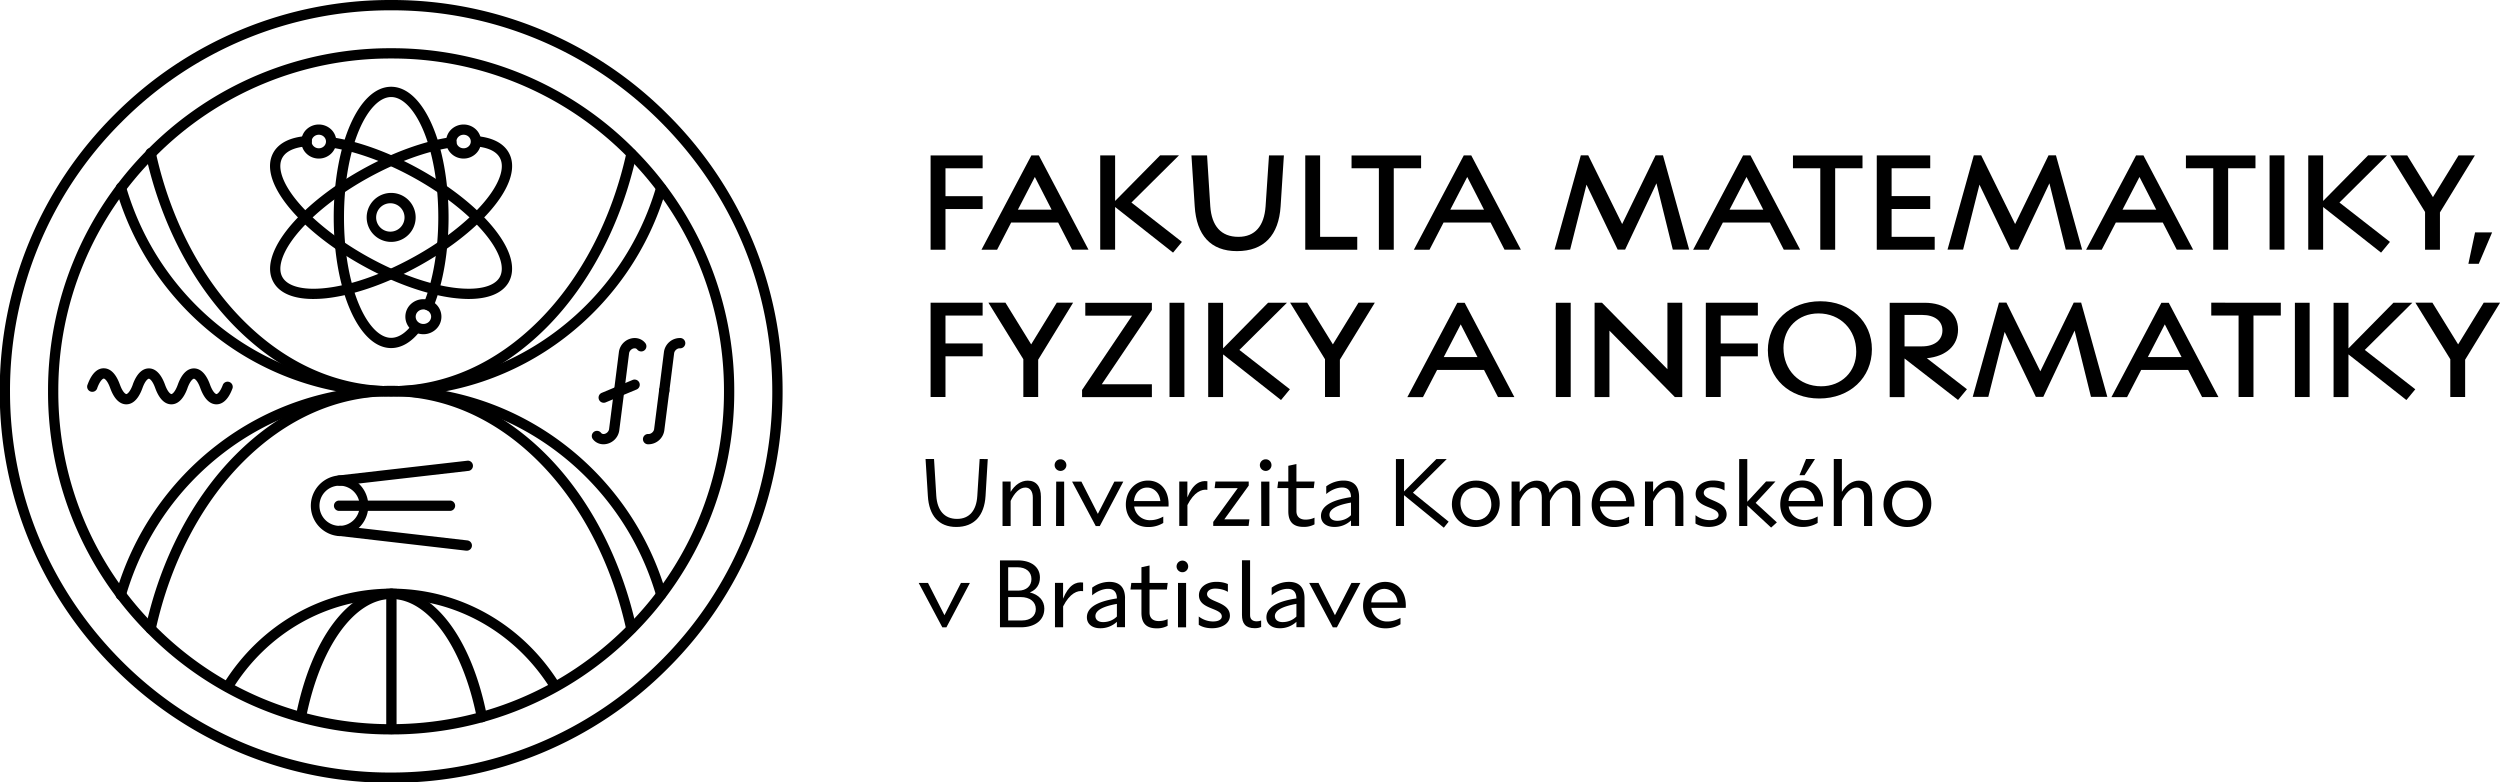 <svg width="723.76" height="226.48" viewBox="0 0 191.49 59.92" xmlns="http://www.w3.org/2000/svg"><path d="M0 0v-6.05h8.06v-2.79H0v-8.83h-3.23V2.79H8.06V0Z" style="fill:#000;fill-opacity:1;fill-rule:nonzero;stroke:none" transform="matrix(.353 0 0 -.353 72.42 12.89)"/><path d="m0 0-3.64 7.1L-7.32 0Zm1.42-2.79h-10.2l-3.05-5.9h-3.39l10.83 20.47h1.62L8-8.68H4.45Z" style="fill:#000;fill-opacity:1;fill-rule:nonzero;stroke:none" transform="matrix(.353 0 0 -.353 80.55 16.06)"/><path d="m0 0-12.57 9.9V.64h-3.23v20.46h3.23v-9.89l9.77 9.9h4.09L-9.03 10.87 1.93 2.33Z" style="fill:#000;fill-opacity:1;fill-rule:nonzero;stroke:none" transform="matrix(.353 0 0 -.353 89.85 19.35)"/><path d="m0 0-.71 11.04h3.39L3.38 0c.3-4.28 2.33-6.63 6.1-6.63 3.61 0 5.6 2.35 5.9 6.63l.74 11.04h3.23L18.64 0c-.4-6.26-3.58-9.73-9.48-9.73C3.45-9.73.39-6.26 0 0" style="fill:#000;fill-opacity:1;fill-rule:nonzero;stroke:none" transform="matrix(.353 0 0 -.353 91.51 15.8)"/><path d="M0 0v-2.8h-11.28v20.47h3.22V0Z" style="fill:#000;fill-opacity:1;fill-rule:nonzero;stroke:none" transform="matrix(.353 0 0 -.353 103.96 18.14)"/><path d="M0 0h-5.93v-17.67h-3.23V0h-5.93v2.79H0Z" style="fill:#000;fill-opacity:1;fill-rule:nonzero;stroke:none" transform="matrix(.353 0 0 -.353 108.85 12.89)"/><path d="m0 0-3.64 7.1L-7.32 0Zm1.42-2.79h-10.2l-3.05-5.9h-3.39l10.83 20.47h1.62L8-8.68H4.45Z" style="fill:#000;fill-opacity:1;fill-rule:nonzero;stroke:none" transform="matrix(.353 0 0 -.353 113.67 16.06)"/><path d="m0 0-3.55 14.39L-10.35 0h-1.61l-6.77 14.1L-22.28 0h-3.38l5.7 20.46h1.61l7.36-14.91 7.25 14.91h1.61L3.55 0Z" style="fill:#000;fill-opacity:1;fill-rule:nonzero;stroke:none" transform="matrix(.353 0 0 -.353 128.13 19.12)"/><path d="m0 0-3.64 7.1L-7.32 0Zm1.42-2.79H-8.77l-3.06-5.9h-3.39l10.84 20.47h1.6L8-8.68H4.45Z" style="fill:#000;fill-opacity:1;fill-rule:nonzero;stroke:none" transform="matrix(.353 0 0 -.353 135.06 16.06)"/><path d="M0 0h-5.93v-17.67h-3.23V0h-5.93v2.79H0Z" style="fill:#000;fill-opacity:1;fill-rule:nonzero;stroke:none" transform="matrix(.353 0 0 -.353 142.66 12.89)"/><path d="M0 0v-2.8h-12.57v20.47h11.6v-2.79h-8.38V8.84h8.38v-2.8h-8.38V0Z" style="fill:#000;fill-opacity:1;fill-rule:nonzero;stroke:none" transform="matrix(.353 0 0 -.353 148.19 18.14)"/><path d="m0 0-3.55 14.39L-10.35 0h-1.61l-6.77 14.1L-22.28 0h-3.38l5.7 20.46h1.61l7.36-14.91 7.25 14.91h1.61L3.55 0Z" style="fill:#000;fill-opacity:1;fill-rule:nonzero;stroke:none" transform="matrix(.353 0 0 -.353 158.23 19.12)"/><path d="m0 0-3.64 7.1L-7.32 0Zm1.42-2.79H-8.77l-3.06-5.9h-3.39l10.84 20.47h1.6L8-8.68H4.45Z" style="fill:#000;fill-opacity:1;fill-rule:nonzero;stroke:none" transform="matrix(.353 0 0 -.353 165.16 16.06)"/><path d="M0 0h-5.93v-17.67h-3.23V0h-5.93v2.79H0Z" style="fill:#000;fill-opacity:1;fill-rule:nonzero;stroke:none" transform="matrix(.353 0 0 -.353 172.76 12.89)"/><path d="M128.44 136.73h1.14v7.22h-1.14z" style="fill:#000;fill-opacity:1;fill-rule:nonzero;stroke:none;stroke-width:.353" transform="translate(45.4 -124.83)"/><path d="m0 0-12.57 9.9V.64h-3.23v20.46h3.23v-9.89l9.76 9.9h4.1L-9.03 10.87 1.93 2.33Z" style="fill:#000;fill-opacity:1;fill-rule:nonzero;stroke:none" transform="matrix(.353 0 0 -.353 182.38 19.35)"/><path d="M0 0v-8.1h-3.23V.1l-7.57 12.27h3.7l5.58-9.05 5.55 9.05h3.55z" style="fill:#000;fill-opacity:1;fill-rule:nonzero;stroke:none" transform="matrix(.353 0 0 -.353 186.89 16.27)"/><path d="M0 0h3.7L.8-6.82h-2.25Z" style="fill:#000;fill-opacity:1;fill-rule:nonzero;stroke:none" transform="matrix(.353 0 0 -.353 189.58 17.8)"/><path d="M0 0v-6.05h8.06v-2.79H0v-8.83h-3.23V2.79H8.06V0Z" style="fill:#000;fill-opacity:1;fill-rule:nonzero;stroke:none" transform="matrix(.353 0 0 -.353 72.42 24.17)"/><path d="M0 0v-8.1h-3.22V.1l-7.58 12.27h3.7l5.58-9.05 5.55 9.05h3.55z" style="fill:#000;fill-opacity:1;fill-rule:nonzero;stroke:none" transform="matrix(.353 0 0 -.353 79.52 27.55)"/><path d="m0 0-10.87-16.12H0v-2.8h-15.15v1.56L-4.3-1.24h-10.15v2.79H0Z" style="fill:#000;fill-opacity:1;fill-rule:nonzero;stroke:none" transform="matrix(.353 0 0 -.353 88.23 23.74)"/><path d="M44.18 148.02h1.14v7.22h-1.14z" style="fill:#000;fill-opacity:1;fill-rule:nonzero;stroke:none;stroke-width:.353" transform="translate(45.4 -124.83)"/><path d="m0 0-12.57 9.9V.64h-3.23v20.46h3.23v-9.89l9.76 9.9h4.1L-9.03 10.87 1.93 2.33Z" style="fill:#000;fill-opacity:1;fill-rule:nonzero;stroke:none" transform="matrix(.353 0 0 -.353 98.12 30.64)"/><path d="M0 0v-8.1h-3.23V.1l-7.57 12.27h3.7l5.58-9.05 5.55 9.05h3.55z" style="fill:#000;fill-opacity:1;fill-rule:nonzero;stroke:none" transform="matrix(.353 0 0 -.353 102.63 27.55)"/><path d="m0 0-3.64 7.1L-7.32 0Zm1.42-2.79H-8.77l-3.06-5.9h-3.39l10.84 20.47h1.6L8-8.68H4.45Z" style="fill:#000;fill-opacity:1;fill-rule:nonzero;stroke:none" transform="matrix(.353 0 0 -.353 113.17 27.35)"/><path d="M73.77 148.02h1.14v7.22h-1.14z" style="fill:#000;fill-opacity:1;fill-rule:nonzero;stroke:none;stroke-width:.353" transform="translate(45.4 -124.83)"/><path d="M0 0h1.61L15.8-14.42V0h3.22v-20.46h-1.61L3.22-6.05v-14.41H0Z" style="fill:#000;fill-opacity:1;fill-rule:nonzero;stroke:none" transform="matrix(.353 0 0 -.353 122.14 23.19)"/><path d="M0 0v-6.05h8.06v-2.79H0v-8.83h-3.23V2.79H8.06V0Z" style="fill:#000;fill-opacity:1;fill-rule:nonzero;stroke:none" transform="matrix(.353 0 0 -.353 131.8 24.17)"/><path d="M0 0c0 4.8-3.45 8.31-8.19 8.31-4.42 0-7.6-3.16-7.6-7.5 0-4.81 3.44-8.31 8.18-8.31C-3.19-7.5 0-4.34 0 0m-19.18.25c0 6.2 4.8 10.7 11.4 10.7C-1.28 10.94 3.4 6.56 3.4.54c0-6.2-4.8-10.69-11.42-10.69-6.48 0-11.15 4.37-11.15 10.39" style="fill:#000;fill-opacity:1;fill-rule:nonzero;stroke:none" transform="matrix(.353 0 0 -.353 142.18 26.94)"/><path d="M0 0h3.8c2.71 0 4.42 1.36 4.42 3.47 0 2.05-1.7 3.35-4.38 3.35H0Zm13.54-9.3-1.93-2.33L0-2.63v-8.38h-3.22V9.46h7.57c4.45 0 7.26-2.27 7.26-5.83 0-3.48-2.62-5.8-6.77-6.2z" style="fill:#000;fill-opacity:1;fill-rule:nonzero;stroke:none" transform="matrix(.353 0 0 -.353 145.88 26.53)"/><path d="m0 0-3.55 14.39L-10.35 0h-1.61l-6.77 14.1L-22.28 0h-3.38l5.7 20.46h1.61l7.36-14.91 7.25 14.91h1.61L3.55 0Z" style="fill:#000;fill-opacity:1;fill-rule:nonzero;stroke:none" transform="matrix(.353 0 0 -.353 160.16 30.4)"/><path d="m0 0-3.64 7.1L-7.32 0Zm1.42-2.79H-8.77l-3.06-5.9h-3.39l10.84 20.47h1.6L8-8.68H4.45Z" style="fill:#000;fill-opacity:1;fill-rule:nonzero;stroke:none" transform="matrix(.353 0 0 -.353 167.1 27.35)"/><path d="M0 0h-5.93v-17.67h-3.23V0h-5.93v2.79H0Z" style="fill:#000;fill-opacity:1;fill-rule:nonzero;stroke:none" transform="matrix(.353 0 0 -.353 174.7 24.17)"/><path d="M130.38 148.02h1.13v7.22h-1.13z" style="fill:#000;fill-opacity:1;fill-rule:nonzero;stroke:none;stroke-width:.353" transform="translate(45.4 -124.83)"/><path d="m0 0-12.57 9.9V.64h-3.23v20.46h3.23v-9.89l9.76 9.9h4.1L-9.03 10.87 1.93 2.33Z" style="fill:#000;fill-opacity:1;fill-rule:nonzero;stroke:none" transform="matrix(.353 0 0 -.353 184.32 30.64)"/><path d="M0 0v-8.1h-3.22V.1l-7.58 12.27h3.7l5.58-9.05 5.55 9.05h3.55z" style="fill:#000;fill-opacity:1;fill-rule:nonzero;stroke:none" transform="matrix(.353 0 0 -.353 188.82 27.55)"/><path d="m0 0-.5 7.99h1.84L1.83 0c.22-3.19 1.78-5 4.5-5 2.67 0 4.21 1.81 4.4 5l.51 7.99H13L12.52 0c-.26-4.3-2.46-6.75-6.36-6.75C2.38-6.75.24-4.3 0 0" style="fill:#000;fill-opacity:1;fill-rule:nonzero;stroke:none" transform="matrix(.353 0 0 -.353 71.07 37.98)"/><path d="M0 0v-6.34h-1.76v6.19c0 1.32-.6 2.15-1.6 2.15C-4.67 2-5.8.75-6.57-.9v-5.44h-1.76V3.3h1.76V1.06c.9 1.5 2.25 2.44 3.7 2.44C-1.01 3.5 0 2.22 0 0" style="fill:#000;fill-opacity:1;fill-rule:nonzero;stroke:none" transform="matrix(.353 0 0 -.353 79.73 38.05)"/><path d="M35.5 161.72h.61v3.4h-.62zm-.12-1.26c0-.25.2-.45.45-.45s.45.2.45.45c0 .24-.2.44-.45.44a.45.45 0 0 1-.45-.44" style="fill:#000;fill-opacity:1;fill-rule:nonzero;stroke:none;stroke-width:.353" transform="translate(45.4 -124.83)"/><path d="m0 0-5.1-9.64h-.88L-11.11 0h2.02l3.57-7 3.58 7Z" style="fill:#000;fill-opacity:1;fill-rule:nonzero;stroke:none" transform="matrix(.353 0 0 -.353 86.04 36.89)"/><path d="M0 0h5.72c-.15 1.65-1.3 2.93-2.88 2.93C1.32 2.93.14 1.73 0 0m7.48-1.19H.04A3.38 3.38 0 0 1 3.6-4.14c.9 0 1.82.27 2.75.77v-1.38a6.19 6.19 0 0 0-3.28-.88c-2.88 0-4.84 2.02-4.84 4.88 0 2.97 2.04 5.2 4.8 5.2 2.96 0 4.66-2.43 4.46-5.64" style="fill:#000;fill-opacity:1;fill-rule:nonzero;stroke:none" transform="matrix(.353 0 0 -.353 86.86 38.38)"/><path d="M0 0v-1.87c-1.21.2-2.88-.44-4.33-3.3V-9.7H-6.1v9.63h1.76V-3.5C-3.13-.53-1.56.22 0 0" style="fill:#000;fill-opacity:1;fill-rule:nonzero;stroke:none" transform="matrix(.353 0 0 -.353 92.48 36.86)"/><path d="m0 0-.18-1.43h-7.67v.88l5.32 7.33h-5.02l.18 1.43h7.22v-.88L-5.45 0Z" style="fill:#000;fill-opacity:1;fill-rule:nonzero;stroke:none" transform="matrix(.353 0 0 -.353 95.7 39.78)"/><path d="M51.2 161.72h.63v3.4h-.62Zm-.1-1.26c0-.25.2-.45.45-.45s.44.2.44.45c0 .24-.2.44-.44.44a.45.45 0 0 1-.45-.44" style="fill:#000;fill-opacity:1;fill-rule:nonzero;stroke:none;stroke-width:.353" transform="translate(45.4 -124.83)"/><path d="M0 0c.75 0 1.36.15 1.94.42v-1.45a4.8 4.8 0 0 0-2.38-.55c-2.38 0-3.3 1.25-3.3 3.4v5.02h-2.38l.18 1.43h2.2v3.41l1.76.38V8.27h3.94l-.18-1.43h-3.76v-5C-1.98.7-1.3 0 0 0" style="fill:#000;fill-opacity:1;fill-rule:nonzero;stroke:none" transform="matrix(.353 0 0 -.353 100 39.8)"/><path d="M0 0v2.73C-3.46 2.13-4.67 1.14-4.67.1c0-.81.64-1.32 1.7-1.32C-1.87-1.21-.77-.8 0 0m1.76 3.94v-6.27H0v1.18a5.17 5.17 0 0 0-3.63-1.4c-1.74 0-2.88.92-2.88 2.37 0 1.94 1.87 3.4 6.51 4.1C-.02 5.32-.7 6-1.91 6c-1.1 0-2.36-.49-3.46-1.41v1.67a6.33 6.33 0 0 0 3.74 1.25c2.22 0 3.39-1.18 3.39-3.58" style="fill:#000;fill-opacity:1;fill-rule:nonzero;stroke:none" transform="matrix(.353 0 0 -.353 103.48 39.46)"/><path d="m0 0-8.63 7.06V.37h-1.76V14.9h1.76V7.86l7.02 7.04H.64L-6.7 7.6l7.75-6.29Z" style="fill:#000;fill-opacity:1;fill-rule:nonzero;stroke:none" transform="matrix(.353 0 0 -.353 110.59 40.42)"/><path d="M0 0c0 2.16-1.47 3.7-3.48 3.7C-5.32 3.7-6.7 2.3-6.7.35c0-2.13 1.45-3.72 3.45-3.72C-1.39-3.37 0-1.94 0 0m-8.56.07c0 2.99 2.25 5.14 5.28 5.14 2.95 0 5.1-2.06 5.1-4.92 0-3-2.22-5.15-5.27-5.15-2.93 0-5.11 2.09-5.11 4.93" style="fill:#000;fill-opacity:1;fill-rule:nonzero;stroke:none" transform="matrix(.353 0 0 -.353 114.23 38.65)"/><path d="M0 0v-6.34h-1.76v6.19C-1.76 1.17-2.36 2-3.4 2-4.69 2-5.8.75-6.58-.9v-5.44h-1.76v6.19c0 1.32-.6 2.15-1.6 2.15-1.3 0-2.43-1.25-3.2-2.9v-5.44h-1.76V3.3h1.76V1.06c.9 1.5 2.25 2.44 3.7 2.44 1.58 0 2.55-.93 2.8-2.6.9 1.59 2.28 2.6 3.76 2.6C-1.03 3.5 0 2.22 0 0" style="fill:#000;fill-opacity:1;fill-rule:nonzero;stroke:none" transform="matrix(.353 0 0 -.353 121.04 38.05)"/><path d="M0 0h5.72c-.15 1.65-1.3 2.93-2.88 2.93C1.32 2.93.14 1.73 0 0m7.48-1.19H.04A3.38 3.38 0 0 1 3.6-4.14c.9 0 1.82.27 2.75.77v-1.38a6.19 6.19 0 0 0-3.28-.88c-2.88 0-4.84 2.02-4.84 4.88 0 2.97 2.04 5.2 4.8 5.2 2.96 0 4.66-2.43 4.46-5.64" style="fill:#000;fill-opacity:1;fill-rule:nonzero;stroke:none" transform="matrix(.353 0 0 -.353 122.54 38.38)"/><path d="M0 0v-6.34h-1.76v6.19c0 1.32-.6 2.15-1.6 2.15C-4.67 2-5.8.75-6.57-.9v-5.44h-1.76V3.3h1.76V1.06c.9 1.5 2.25 2.44 3.7 2.44C-1.01 3.5 0 2.22 0 0" style="fill:#000;fill-opacity:1;fill-rule:nonzero;stroke:none" transform="matrix(.353 0 0 -.353 128.94 38.05)"/><path d="M0 0a5.1 5.1 0 0 1 3.1-1.08C4.33-1.08 5-.62 5 0 5 1.94.03 1.47.03 4.62c0 1.7 1.59 2.9 3.81 2.9.88 0 1.72-.15 2.46-.48v-1.7c-.72.45-1.73.71-2.77.71-1.1 0-1.74-.55-1.74-1.19 0-1.82 4.96-1.56 4.96-4.7 0-1.6-1.63-2.71-3.88-2.71-1.14 0-2.13.26-2.88.74z" style="fill:#000;fill-opacity:1;fill-rule:nonzero;stroke:none" transform="matrix(.353 0 0 -.353 129.87 39.46)"/><path d="m0 0-5.17 4.8V.35h-1.76v14.52h1.76V5.6l4.07 4.4H.94l-4.3-4.64 4.61-4.23Z" style="fill:#000;fill-opacity:1;fill-rule:nonzero;stroke:none" transform="matrix(.353 0 0 -.353 135.66 40.41)"/><path d="M0 0h-1.1L.33 3.52h1.94zm-3.48-5.59h5.72C2.1-3.94.95-2.66-.63-2.66c-1.52 0-2.7-1.2-2.84-2.93M4-6.78h-7.43A3.38 3.38 0 0 1 .1-9.73c.9 0 1.83.27 2.75.78v-1.4a6.19 6.19 0 0 0-3.28-.87c-2.88 0-4.84 2.02-4.84 4.88 0 2.97 2.05 5.2 4.8 5.2C2.5-1.14 4.2-3.56 4-6.78" style="fill:#000;fill-opacity:1;fill-rule:nonzero;stroke:none" transform="matrix(.353 0 0 -.353 138.22 36.4)"/><path d="M0 0v-6.34h-1.76v6.19c0 1.32-.6 2.15-1.6 2.15C-4.67 2-5.8.75-6.57-.9v-5.44h-1.76V8.2h1.76V1.06c.9 1.5 2.25 2.44 3.7 2.44C-1.01 3.5 0 2.22 0 0" style="fill:#000;fill-opacity:1;fill-rule:nonzero;stroke:none" transform="matrix(.353 0 0 -.353 143.4 38.05)"/><path d="M0 0c0 2.16-1.47 3.7-3.48 3.7C-5.32 3.7-6.7 2.3-6.7.35c0-2.13 1.45-3.72 3.45-3.72C-1.39-3.37 0-1.94 0 0m-8.56.07c0 2.99 2.25 5.14 5.28 5.14 2.95 0 5.1-2.06 5.1-4.92 0-3-2.22-5.15-5.27-5.15-2.93 0-5.11 2.09-5.11 4.93" style="fill:#000;fill-opacity:1;fill-rule:nonzero;stroke:none" transform="matrix(.353 0 0 -.353 147.29 38.65)"/><path d="m0 0-5.1-9.64h-.88L-11.11 0h2.02l3.57-7 3.58 7Z" style="fill:#000;fill-opacity:1;fill-rule:nonzero;stroke:none" transform="matrix(.353 0 0 -.353 74.29 44.65)"/><path d="M0 0c0 1.58-1.3 2.6-3.28 2.6H-6v-5.07h3.06C-1.19-2.47 0-1.5 0 0m-6 9.06V4h2.22C-2.05 4-.95 5-.95 6.51c0 1.57-1.18 2.56-3.05 2.56zM1.84.04c0-2.44-2-4-5.08-4h-4.54v14.52h3.87c2.93 0 4.8-1.45 4.8-3.72C.9 5.32.1 4.16-1.3 3.61.66 3.12 1.85 1.85 1.85.04" style="fill:#000;fill-opacity:1;fill-rule:nonzero;stroke:none" transform="matrix(.353 0 0 -.353 79.34 46.65)"/><path d="M0 0v-1.87c-1.21.2-2.88-.44-4.33-3.3V-9.7H-6.1v9.63h1.76V-3.5C-3.13-.53-1.56.22 0 0" style="fill:#000;fill-opacity:1;fill-rule:nonzero;stroke:none" transform="matrix(.353 0 0 -.353 82.96 44.62)"/><path d="M0 0v2.73C-3.45 2.13-4.66 1.14-4.66.1c0-.81.63-1.32 1.69-1.32C-1.87-1.21-.77-.8 0 0m1.76 3.94v-6.27H0v1.18a5.16 5.16 0 0 0-3.63-1.4c-1.74 0-2.88.92-2.88 2.37 0 1.94 1.87 3.4 6.51 4.1C-.02 5.32-.7 6-1.91 6c-1.1 0-2.36-.49-3.46-1.41v1.67a6.32 6.32 0 0 0 3.74 1.25c2.22 0 3.4-1.18 3.4-3.58" style="fill:#000;fill-opacity:1;fill-rule:nonzero;stroke:none" transform="matrix(.353 0 0 -.353 85.55 47.22)"/><path d="M0 0c.75 0 1.36.15 1.94.42v-1.45a4.8 4.8 0 0 0-2.38-.55c-2.38 0-3.3 1.25-3.3 3.4v5.02h-2.38l.18 1.43h2.2v3.41l1.76.38V8.27h3.94l-.18-1.43h-3.76v-5C-1.98.7-1.3 0 0 0" style="fill:#000;fill-opacity:1;fill-rule:nonzero;stroke:none" transform="matrix(.353 0 0 -.353 88.75 47.57)"/><path d="M44.83 169.48h.62v3.4h-.62zm-.11-1.26c0-.25.2-.45.45-.45s.44.2.44.45c0 .24-.2.44-.44.44a.45.45 0 0 1-.45-.44" style="fill:#000;fill-opacity:1;fill-rule:nonzero;stroke:none;stroke-width:.353" transform="translate(45.4 -124.83)"/><path d="M0 0a5.1 5.1 0 0 1 3.1-1.08C4.34-1.08 5-.62 5 0 5 1.94.04 1.47.04 4.62c0 1.7 1.59 2.9 3.81 2.9.88 0 1.72-.15 2.47-.48v-1.7c-.73.45-1.74.71-2.78.71-1.1 0-1.74-.55-1.74-1.19 0-1.82 4.96-1.56 4.96-4.7 0-1.6-1.63-2.71-3.88-2.71-1.14 0-2.13.26-2.88.75z" style="fill:#000;fill-opacity:1;fill-rule:nonzero;stroke:none" transform="matrix(.353 0 0 -.353 91.82 47.22)"/><path d="M0 0v11.86h1.76V-.04c0-.84.46-1.35 1.45-1.35.35 0 .66.07.95.18v-1.4c-.4-.19-.86-.27-1.39-.27C.75-2.88 0-1.83 0 0" style="fill:#000;fill-opacity:1;fill-rule:nonzero;stroke:none" transform="matrix(.353 0 0 -.353 95.13 47.1)"/><path d="M0 0v2.73C-3.46 2.13-4.67 1.14-4.67.1c0-.81.64-1.32 1.7-1.32C-1.87-1.21-.77-.8 0 0m1.76 3.94v-6.27H0v1.18a5.17 5.17 0 0 0-3.63-1.4c-1.74 0-2.88.92-2.88 2.37 0 1.94 1.87 3.4 6.51 4.1C-.02 5.32-.7 6-1.91 6c-1.1 0-2.36-.49-3.46-1.41v1.67a6.33 6.33 0 0 0 3.74 1.25c2.22 0 3.39-1.18 3.39-3.58" style="fill:#000;fill-opacity:1;fill-rule:nonzero;stroke:none" transform="matrix(.353 0 0 -.353 99.3 47.22)"/><path d="m0 0-5.1-9.64h-.88L-11.11 0h2.02l3.57-7 3.58 7Z" style="fill:#000;fill-opacity:1;fill-rule:nonzero;stroke:none" transform="matrix(.353 0 0 -.353 104.2 44.65)"/><path d="M0 0h5.72c-.15 1.65-1.3 2.93-2.88 2.93C1.32 2.93.14 1.73 0 0m7.48-1.19H.04A3.38 3.38 0 0 1 3.6-4.14c.9 0 1.82.27 2.75.77v-1.38a6.19 6.19 0 0 0-3.28-.88c-2.88 0-4.84 2.02-4.84 4.88 0 2.97 2.04 5.2 4.8 5.2 2.96 0 4.66-2.43 4.46-5.64" style="fill:#000;fill-opacity:1;fill-rule:nonzero;stroke:none" transform="matrix(.353 0 0 -.353 105.03 46.14)"/><path d="M0 0a82.16 82.16 0 0 1-58.47-24.22A82.15 82.15 0 0 1-82.7-82.7c0-22.1 8.6-42.86 24.22-58.48A82.16 82.16 0 0 1 0-165.39c22.09 0 42.86 8.6 58.48 24.22A82.15 82.15 0 0 1 82.7-82.69c0 22.08-8.6 42.85-24.22 58.47A82.16 82.16 0 0 1 0 0m0-167.62a84.37 84.37 0 0 0-60.05 24.87 84.38 84.38 0 0 0-24.88 60.06 84.37 84.37 0 0 0 24.88 60.05A84.37 84.37 0 0 0 0 2.24a84.37 84.37 0 0 0 60.05-24.88A84.37 84.37 0 0 0 84.94-82.7a84.38 84.38 0 0 0-24.88-60.06A84.37 84.37 0 0 0 0-167.62" style="fill:#000;fill-opacity:1;fill-rule:nonzero;stroke:none" transform="matrix(.353 0 0 -.353 29.96 .79)"/><path d="M0 0a71.74 71.74 0 0 1-51.06-21.15 71.74 71.74 0 0 1-21.16-51.07 71.74 71.74 0 0 1 21.16-51.06A71.74 71.74 0 0 1 0-144.44c19.3 0 37.43 7.52 51.07 21.16a71.74 71.74 0 0 1 21.15 51.06 71.74 71.74 0 0 1-21.15 51.07A71.74 71.74 0 0 1 0 0m0-146.67a73.96 73.96 0 0 0-52.65 21.8 73.97 73.97 0 0 0-21.8 52.65 73.97 73.97 0 0 0 21.8 52.65A73.97 73.97 0 0 0 0 2.23a73.96 73.96 0 0 0 52.65-21.8 73.96 73.96 0 0 0 21.8-52.65 73.96 73.96 0 0 0-21.8-52.64A73.96 73.96 0 0 0 0-146.67" style="fill:#000;fill-opacity:1;fill-rule:nonzero;stroke:none" transform="matrix(.353 0 0 -.353 29.96 4.48)"/><path d="M0 0c-6.99 0-12.46 12.46-12.46 28.36C-12.46 44.26-7 56.7 0 56.7c6.99 0 12.46-12.45 12.46-28.35 0-7.3-1.17-14.2-3.3-19.45a1.12 1.12 0 1 0-2.07.85c2.02 4.98 3.14 11.59 3.14 18.6 0 15.62-5.29 26.12-10.23 26.12s-10.23-10.5-10.23-26.12c0-15.63 5.3-26.13 10.23-26.13 1.97 0 3.58 1.6 4.6 2.95a1.12 1.12 0 0 0 1.78-1.34C4.5 1.33 2.28 0 0 0" style="fill:#000;fill-opacity:1;fill-rule:nonzero;stroke:none" transform="matrix(.353 0 0 -.353 29.96 26.66)"/><path d="M0 0c-1.15 0-2.4.1-3.72.27-5.83.8-12.71 3.29-19.37 7-10.39 5.77-18.13 13.37-19.74 19.36-.54 2.03-.37 3.8.5 5.27 1.2 1.99 3.62 3.18 7 3.45a1.12 1.12 0 1 0 .18-2.23c-1.84-.14-4.24-.68-5.25-2.37-.56-.93-.65-2.12-.27-3.55 1.44-5.35 8.94-12.57 18.67-17.99C-7.92 1.38 4.19.54 6.66 4.66c.55.93.64 2.12.26 3.54-1.43 5.35-8.93 12.58-18.66 18-6.3 3.5-12.8 5.87-18.3 6.68a1.12 1.12 0 0 0 .32 2.21c5.77-.85 12.53-3.31 19.06-6.94C-.27 22.37 7.48 14.77 9.08 8.78c.54-2.03.37-3.8-.5-5.27C7.18 1.21 4.2.01 0 0" style="fill:#000;fill-opacity:1;fill-rule:nonzero;stroke:none" transform="matrix(.353 0 0 -.353 35.91 22.9)"/><path d="M0 0c-4.2 0-7.2 1.2-8.57 3.51-.88 1.47-1.05 3.24-.5 5.27 1.6 5.99 9.34 13.59 19.73 19.37 6.55 3.64 13.33 6.1 19.1 6.95a1.12 1.12 0 1 0 .33-2.22c-5.51-.8-12.03-3.18-18.35-6.69C2.01 20.78-5.49 13.55-6.92 8.2c-.38-1.42-.3-2.61.26-3.54.95-1.59 3.33-2.44 6.7-2.44 5.38 0 13.3 2.18 21.96 7 9.73 5.4 17.24 12.63 18.67 17.98.38 1.43.29 2.62-.27 3.55-1 1.68-3.37 2.21-5.18 2.36a1.12 1.12 0 0 0 .19 2.23c3.34-.28 5.73-1.47 6.91-3.44.88-1.47 1.05-3.24.5-5.28-1.6-5.98-9.34-13.58-19.73-19.36C16.43 3.56 9.55 1.08 3.72.27A27.5 27.5 0 0 0 0 0" style="fill:#000;fill-opacity:1;fill-rule:nonzero;stroke:none" transform="matrix(.353 0 0 -.353 24 22.9)"/><path d="M0 0a3.08 3.08 0 1 1 0-6.15A3.08 3.08 0 0 1 0 0m0-8.38A5.31 5.31 0 1 0 .01 2.25 5.31 5.31 0 0 0 0-8.38" style="fill:#000;fill-opacity:1;fill-rule:nonzero;stroke:none" transform="matrix(.353 0 0 -.353 29.96 15.57)"/><path d="M0 0c-.4 0-.81-.15-1.12-.45a1.41 1.41 0 0 1 0-2.04c.62-.6 1.62-.6 2.24 0a1.41 1.41 0 0 1 0 2.04C.82-.15.41 0 0 0m0-5.17c-.97 0-1.94.36-2.67 1.07a3.63 3.63 0 0 0 0 5.26 3.89 3.89 0 0 0 5.34 0 3.64 3.64 0 0 0 0-5.26A3.84 3.84 0 0 0 0-5.17" style="fill:#000;fill-opacity:1;fill-rule:nonzero;stroke:none" transform="matrix(.353 0 0 -.353 35.51 10.32)"/><path d="M0 0c-.43 0-.87-.16-1.2-.48a1.52 1.52 0 0 1 0-2.2 1.75 1.75 0 0 1 2.4 0c.3.3.48.7.48 1.1 0 .42-.17.8-.48 1.1C.87-.16.44 0 0 0m0-5.38c-1 0-2 .36-2.75 1.1a3.73 3.73 0 0 0 0 5.41 4 4 0 0 0 5.5 0 3.73 3.73 0 0 0 0-5.41A3.95 3.95 0 0 0 0-5.38" style="fill:#000;fill-opacity:1;fill-rule:nonzero;stroke:none" transform="matrix(.353 0 0 -.353 32.43 23.7)"/><path d="M0 0c-.4 0-.81-.15-1.12-.45a1.42 1.42 0 0 1-.44-1.02c0-.38.15-.75.44-1.02.62-.6 1.62-.6 2.24 0a1.41 1.41 0 0 1 0 2.04C.82-.15.41 0 0 0m0-5.17c-.97 0-1.94.36-2.67 1.07a3.63 3.63 0 0 0 0 5.26 3.89 3.89 0 0 0 5.34 0 3.63 3.63 0 0 0 0-5.26A3.84 3.84 0 0 0 0-5.17" style="fill:#000;fill-opacity:1;fill-rule:nonzero;stroke:none" transform="matrix(.353 0 0 -.353 24.42 10.32)"/><path d="M0 0a4.33 4.33 0 0 1-4.36-4.36A4.36 4.36 0 1 1 0 0m0-10.95A6.6 6.6 0 0 0 0 2.23a6.6 6.6 0 0 0 0-13.18" style="fill:#000;fill-opacity:1;fill-rule:nonzero;stroke:none" transform="matrix(.353 0 0 -.353 26.01 37.2)"/><path d="M0 0h-23.85a1.12 1.12 0 1 0 0 2.23H0A1.12 1.12 0 1 0 0 0" style="fill:#000;fill-opacity:1;fill-rule:nonzero;stroke:none" transform="matrix(.353 0 0 -.353 34.43 39.13)"/><path d="M0 0a1.12 1.12 0 0 0-.13 2.23l27.96 3.2a1.12 1.12 0 0 0 .25-2.21L.13 0 0 0" style="fill:#000;fill-opacity:1;fill-rule:nonzero;stroke:none" transform="matrix(.353 0 0 -.353 26.01 37.2)"/><path d="M0 0h-.13l-27.62 3.2a1.12 1.12 0 0 0 .25 2.21L.13 2.23A1.12 1.12 0 0 0 0 0" style="fill:#000;fill-opacity:1;fill-rule:nonzero;stroke:none" transform="matrix(.353 0 0 -.353 35.76 42.18)"/><path d="M0 0a1.12 1.12 0 0 0-.95 1.7c8.03 12.98 21.68 20.72 36.5 20.72s28.46-7.73 36.48-20.67a1.12 1.12 0 0 0-1.9-1.18C62.53 12.85 49.6 20.18 35.57 20.18c-14.06 0-27-7.34-34.6-19.65A1.12 1.12 0 0 0 0 0" style="fill:#000;fill-opacity:1;fill-rule:nonzero;stroke:none" transform="matrix(.353 0 0 -.353 17.44 53)"/><path d="M0 0c-.07 0-.15 0-.22.02-.6.12-1 .71-.88 1.32C2.23 18.1 10.36 28.93 19.63 28.93c9.26 0 17.4-10.82 20.72-27.57a1.12 1.12 0 1 0-2.19-.43c-3.06 15.4-10.5 25.76-18.53 25.76C11.61 26.7 4.16 16.33 1.1.9 1 .37.52 0 0 0" style="fill:#000;fill-opacity:1;fill-rule:nonzero;stroke:none" transform="matrix(.353 0 0 -.353 23.05 55.3)"/><path d="M0 0c-.62 0-1.12.5-1.12 1.12v29.33a1.12 1.12 0 0 0 2.24 0V1.12C1.12.5.62 0 0 0" style="fill:#000;fill-opacity:1;fill-rule:nonzero;stroke:none" transform="matrix(.353 0 0 -.353 29.98 56.23)"/><path d="M0 0c-1.01 0-2.44.6-3.5 3.51-.6 1.68-1.22 2.05-1.39 2.05-.17 0-.79-.37-1.4-2.04V3.5C-7.34.61-8.77 0-9.78 0c-1.01 0-2.44.6-3.5 3.51-.6 1.68-1.22 2.05-1.39 2.05-.17 0-.79-.37-1.39-2.04l-.01-.03C-17.12.61-18.54 0-19.56 0c-1 0-2.44.6-3.49 3.51l-.02.05c-.6 1.66-1.21 2.03-1.38 2.03-.17 0-.79-.37-1.4-2.01a1.12 1.12 0 1 0-2.09.76c1.06 2.88 2.48 3.5 3.49 3.48 1.01 0 2.43-.6 3.48-3.5l.02-.04c.6-1.67 1.22-2.05 1.4-2.05.16 0 .78.38 1.39 2.04v.03c1.05 2.89 2.48 3.5 3.5 3.5 1 0 2.43-.61 3.49-3.52.6-1.67 1.22-2.05 1.4-2.05.16 0 .78.38 1.38 2.04l.01.03c1.05 2.89 2.48 3.5 3.5 3.5 1 0 2.43-.61 3.48-3.52C-.79 2.61-.17 2.23 0 2.23c.17 0 .79.38 1.4 2.04a1.12 1.12 0 0 0 2.1-.75C2.44.6 1 0 0 0" style="fill:#000;fill-opacity:1;fill-rule:nonzero;stroke:none" transform="matrix(.353 0 0 -.353 16.58 30.97)"/><path d="M0 0a1.12 1.12 0 0 0-.43 2.15l6.7 2.8a1.12 1.12 0 0 0 .87-2.07L.42.08A1.1 1.1 0 0 0 0 0" style="fill:#000;fill-opacity:1;fill-rule:nonzero;stroke:none" transform="matrix(.353 0 0 -.353 46.24 30.85)"/><path d="M0 0a1.11 1.11 0 0 0-1.1 1.26l1.06 8.38a3.5 3.5 0 0 0 3.41 3.02c.93 0 1.77-.4 2.32-1.1a1.12 1.12 0 1 0-1.77-1.38.67.67 0 0 1-.55.25c-.56 0-1.12-.5-1.2-1.07L1.11.98A1.12 1.12 0 0 0 0 0" style="fill:#000;fill-opacity:1;fill-rule:nonzero;stroke:none" transform="matrix(.353 0 0 -.353 47.42 30.36)"/><path d="M0 0c-.93 0-1.77.4-2.31 1.1A1.12 1.12 0 0 0-.55 2.49.67.67 0 0 1 0 2.23c.56 0 1.13.5 1.2 1.07l1.07 8.39a1.12 1.12 0 1 0 2.21-.29L3.41 3.02A3.5 3.5 0 0 0 0 0" style="fill:#000;fill-opacity:1;fill-rule:nonzero;stroke:none" transform="matrix(.353 0 0 -.353 46.23 34.03)"/><path d="M0 0a1.11 1.11 0 0 0-1.1 1.26l1.06 8.38a3.5 3.5 0 0 0 3.41 3.02 1.12 1.12 0 1 0 0-2.23c-.56 0-1.12-.5-1.2-1.07L1.11.98A1.12 1.12 0 0 0 0 0" style="fill:#000;fill-opacity:1;fill-rule:nonzero;stroke:none" transform="matrix(.353 0 0 -.353 50.87 30.36)"/><path d="M0 0a1.12 1.12 0 1 0 0 2.23c.56 0 1.13.5 1.2 1.07l1.07 8.39a1.12 1.12 0 1 0 2.21-.29L3.41 3.02A3.5 3.5 0 0 0 0 0" style="fill:#000;fill-opacity:1;fill-rule:nonzero;stroke:none" transform="matrix(.353 0 0 -.353 49.68 34.03)"/><path d="M0 0c-.48 0-.93.32-1.07.81A60.3 60.3 0 0 1-22.3 31.84 59.3 59.3 0 0 1-58.6 44.1a59.3 59.3 0 0 1-36.32-12.27A60.3 60.3 0 0 1-116.14.8a1.12 1.12 0 1 0-2.14.62 62.53 62.53 0 0 0 22 32.18A61.51 61.51 0 0 0-58.6 46.35 61.5 61.5 0 0 0-20.93 33.6a62.53 62.53 0 0 0 22-32.18A1.12 1.12 0 0 0 0 0" style="fill:#000;fill-opacity:1;fill-rule:nonzero;stroke:none" transform="matrix(.353 0 0 -.353 50.64 45.92)"/><path d="M0 0a61.51 61.51 0 0 0-37.67 12.73 62.54 62.54 0 0 0-22.01 32.19 1.12 1.12 0 1 0 2.15.62A60.28 60.28 0 0 1-36.32 14.5 59.3 59.3 0 0 1 0 2.23a59.3 59.3 0 0 1 36.31 12.28 60.28 60.28 0 0 1 21.22 31.02 1.12 1.12 0 0 0 2.15-.61 62.55 62.55 0 0 0-22-32.19A61.51 61.51 0 0 0 0 0" style="fill:#000;fill-opacity:1;fill-rule:nonzero;stroke:none" transform="matrix(.353 0 0 -.353 29.96 30.36)"/><path d="M0 0c-.51 0-.98.36-1.1.88-3.13 14.37-9.86 27.3-18.93 36.4-9.3 9.35-20.41 14.3-32.13 14.3-11.71 0-22.82-4.95-32.13-14.3-9.07-9.1-15.8-22.04-18.93-36.4a1.12 1.12 0 1 0-2.19.48c3.23 14.77 10.17 28.1 19.54 37.5 9.73 9.78 21.4 14.95 33.71 14.95 12.32 0 23.98-5.17 33.72-14.95 9.37-9.4 16.3-22.73 19.53-37.5A1.12 1.12 0 0 0 0 0" style="fill:#000;fill-opacity:1;fill-rule:nonzero;stroke:none" transform="matrix(.353 0 0 -.353 48.36 48.55)"/><path d="M0 0c-12.32 0-23.98 5.17-33.72 14.95-9.36 9.4-16.3 22.72-19.53 37.5a1.12 1.12 0 1 0 2.18.48c3.14-14.37 9.87-27.3 18.94-36.4C-22.83 7.17-11.71 2.22 0 2.22s22.82 4.95 32.13 14.3c9.07 9.1 15.8 22.03 18.94 36.4a1.12 1.12 0 0 0 2.18-.48c-3.23-14.78-10.17-28.1-19.53-37.5C23.98 5.17 12.32 0 0 0" style="fill:#000;fill-opacity:1;fill-rule:nonzero;stroke:none" transform="matrix(.353 0 0 -.353 29.96 30.36)"/></svg>